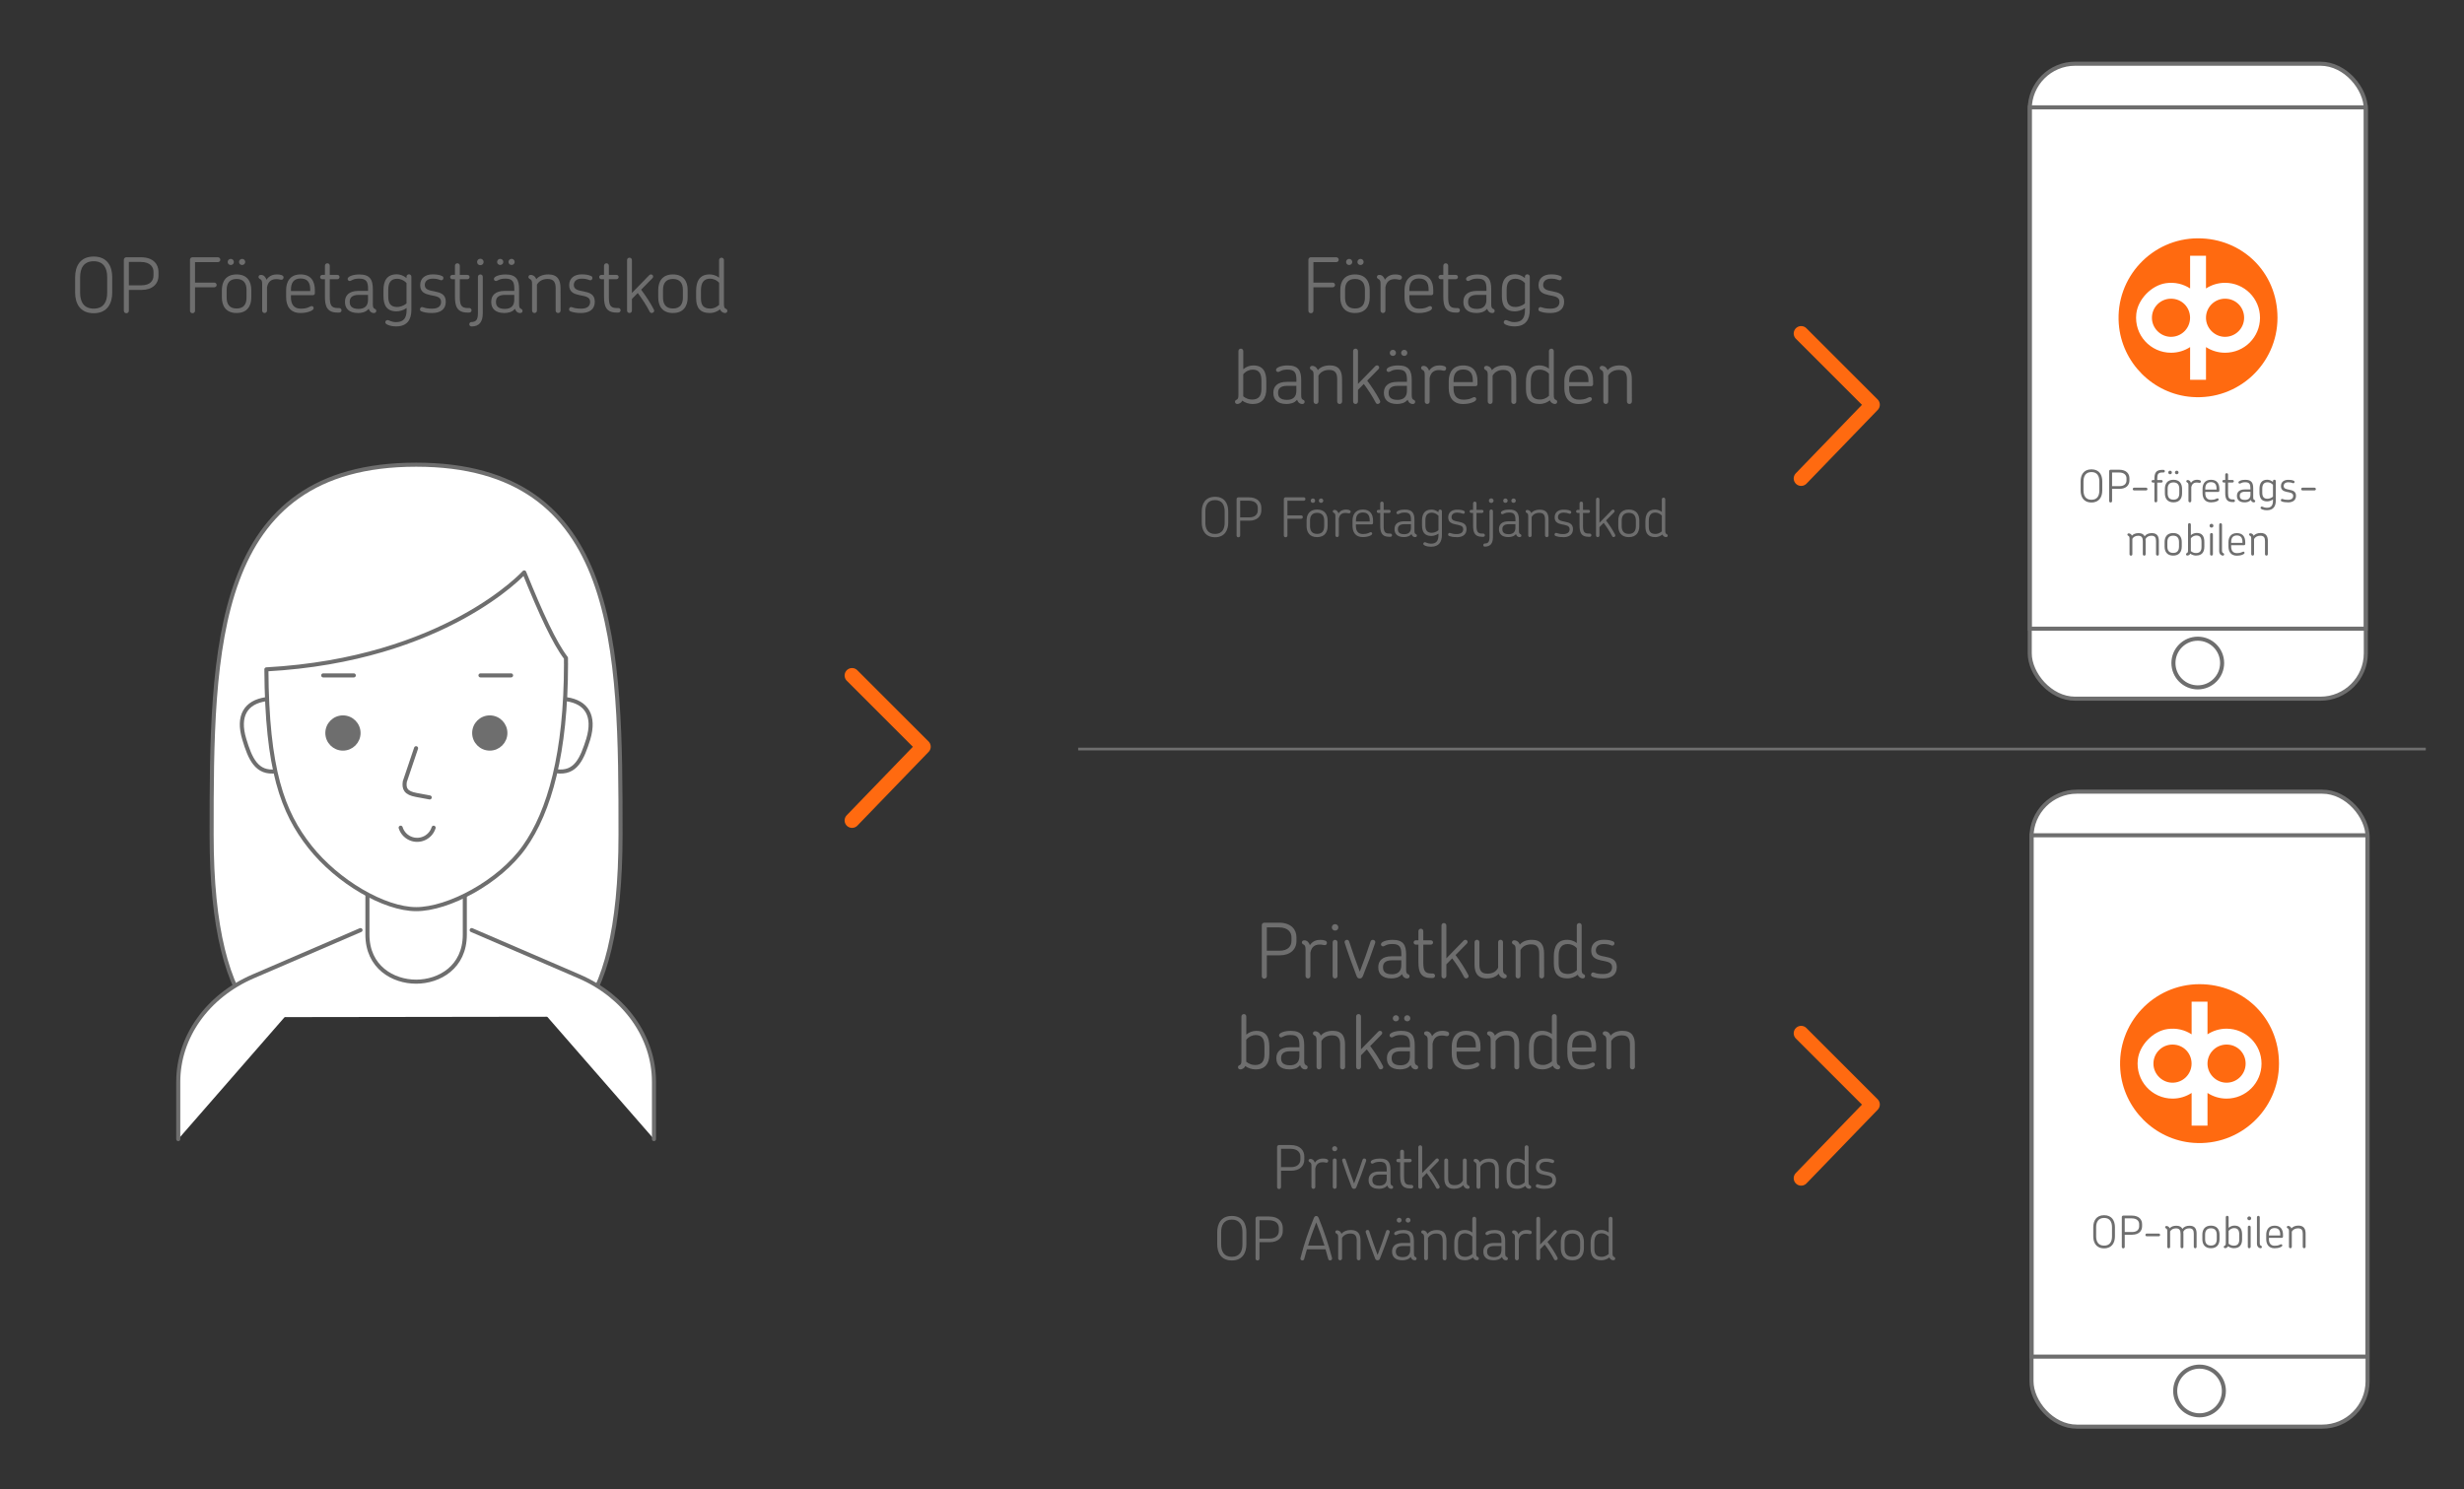 <?xml version="1.0" encoding="UTF-8"?><svg id="Layer_1" xmlns="http://www.w3.org/2000/svg" viewBox="0 0 588 355.38"><rect x="0" y="0" width="588" height="355.38" fill="#333333" stroke="none"/><defs><style>.cls-1,.cls-2,.cls-3,.cls-4{fill:#fff;}.cls-5,.cls-6,.cls-2,.cls-3{stroke-width:.97px;}.cls-5,.cls-6,.cls-2,.cls-3,.cls-4{stroke:#6e6e6e;}.cls-5,.cls-3,.cls-7{stroke-linecap:round;stroke-linejoin:round;}.cls-5,.cls-7{fill:none;}.cls-6,.cls-2,.cls-4{stroke-miterlimit:10;}.cls-6,.cls-8{fill:#6e6e6e;}.cls-9{fill:#ff6a10;}.cls-7{stroke:#ff6a10;stroke-width:3.55px;}.cls-4{stroke-width:.65px;}</style></defs><g id="Layer_1-2"><path class="cls-3" d="m60.51,242.77c-6.2-7.75-10.01-20.88-10.01-43.56,0-44.31.15-88.3,48.8-88.3s48.78,44.06,48.78,88.3c0,22.59-3.7,35.77-9.91,43.45"/><path class="cls-3" d="m86.03,221.99l-25.65,11.06c-10.93,4.72-17.84,14.48-17.84,25.15v13.68"/><path class="cls-3" d="m112.56,221.99l25.65,11.06c10.93,4.72,17.85,14.48,17.85,25.15v13.68"/><path class="cls-3" d="m87.68,210.56v12.52c0,7.75,6.1,11.22,11.62,11.22s11.62-3.45,11.62-11.22v-12.52h-23.24Z"/><path class="cls-3" d="m132.73,184.07c4.74.68,6.2-3.1,7.65-7.65,1.67-5.61-.42-8.83-5.16-9.53"/><path class="cls-3" d="m65.93,184.07c-4.74.68-6.27-3.1-7.64-7.65-1.69-5.61.4-8.83,5.14-9.53"/><path class="cls-3" d="m135.06,158.34v-1.29c-2.73-3.56-5.92-10.46-9.96-20.43,0,0-18.88,20.81-61.53,23.14.14,23.94,3.84,34.08,10.4,42.37s17.71,14.86,25.36,14.86,19.83-6.43,25.81-14.87c5.98-8.44,9.93-22.4,9.93-43.78Z"/><path class="cls-5" d="m103.48,197.55c-.68,2.17-2.98,3.39-5.16,2.71-1.29-.4-2.31-1.42-2.71-2.71"/><path class="cls-5" d="m99.29,178.58l-2.69,7.98c-.24,1.67.21,2.72,2.73,3.17l3.22.6"/><line class="cls-5" x1="114.66" y1="161.2" x2="121.96" y2="161.2"/><line class="cls-5" x1="77.13" y1="161.2" x2="84.43" y2="161.2"/><circle class="cls-6" cx="81.84" cy="174.95" r="3.72"/><circle class="cls-6" cx="116.88" cy="174.95" r="3.72"/></g><polyline class="cls-7" points="203.33 161.22 220.33 178.22 203.33 195.82"/><polyline class="cls-7" points="429.82 79.6 446.82 96.6 429.82 114.2"/><path class="cls-8" d="m22.36,74.76c-3.33,0-4.43-2.44-4.43-4.89v-3.75c0-2.44,1.1-4.89,4.43-4.89s4.42,2.44,4.42,4.89v3.75c0,2.44-1.1,4.89-4.42,4.89Zm3.22-8.63c0-2.06-.81-3.78-3.22-3.78s-3.24,1.72-3.24,3.78v3.75c0,2.06.81,3.78,3.24,3.78s3.22-1.72,3.22-3.78v-3.75Z"/><path class="cls-8" d="m33.84,69.2h-3.09v4.96c0,.34-.25.6-.6.6s-.6-.25-.6-.6v-12.16c0-.33.27-.6.6-.6h3.47c3.09,0,4.2,1.79,4.2,3.47v.92c0,1.99-1.48,3.4-3.98,3.4Zm2.79-4.31c0-1.07-.67-2.37-3.06-2.37h-2.82v5.57h3.06c1.94,0,2.82-1.05,2.82-2.32v-.89Z"/><path class="cls-8" d="m52.01,62.56h-5.47v4.89h4.6c.31,0,.56.25.56.56s-.25.56-.56.56h-4.6v5.59c0,.34-.25.6-.6.6s-.6-.25-.6-.6v-12.18c0-.31.25-.58.58-.58h6.08c.31,0,.58.27.58.58,0,.33-.25.58-.58.58Z"/><path class="cls-8" d="m56.46,74.71c-2.52,0-3.51-1.67-3.51-3.69v-1.83c0-2.04,1-3.69,3.51-3.69s3.51,1.65,3.51,3.69v1.83c0,2.03-1,3.69-3.51,3.69Zm2.37-5.52c0-1.57-.69-2.61-2.37-2.61s-2.37,1.03-2.37,2.61v1.83c0,1.57.67,2.61,2.37,2.61s2.37-1.03,2.37-2.61v-1.83Zm-3.76-7.4c.42,0,.74.33.74.74s-.33.72-.74.72-.74-.31-.74-.72.33-.74.74-.74Zm2.71,0c.42,0,.74.33.74.74s-.33.72-.74.72-.74-.31-.74-.72.33-.74.74-.74Z"/><path class="cls-8" d="m67.12,66.76c-.33,0-.49-.14-1.16-.14-.78,0-1.92.22-2.24,1.92v5.59c0,.33-.25.58-.58.58-.31,0-.58-.25-.58-.58v-6.39c0-.78-.18-1-.58-1.18-.18-.11-.29-.25-.29-.43,0-.33.22-.52.6-.52.69,0,1.16.62,1.3,1.16.76-1.14,1.83-1.27,2.52-1.27s1.56.16,1.56.69c0,.33-.2.58-.54.58Z"/><path class="cls-8" d="m75.15,69.96c0,.31-.22.49-.47.49h-5.25v.54c0,1.59.69,2.68,2.33,2.68.85,0,1.38-.13,1.74-.27.42-.16.63-.34.9-.34.25,0,.45.2.45.49s-.34.56-.87.76c-.6.25-1.43.4-2.28.4-2.5,0-3.42-1.74-3.42-3.78v-1.68c0-2.01.94-3.75,3.44-3.75s3.42,1.63,3.42,3.76v.71Zm-3.42-3.49c-1.65,0-2.3,1.07-2.3,2.66v.34h4.6v-.36c0-1.59-.58-2.64-2.3-2.64Z"/><path class="cls-8" d="m80.96,74.6h-.45c-2.46,0-2.97-1.5-2.97-3.78v-4.18h-.63c-.29,0-.52-.24-.52-.52s.24-.51.52-.51h.63v-2.19c0-.33.25-.58.58-.58s.58.25.58.58v2.19h1.81c.29,0,.52.22.52.51s-.24.52-.52.52h-1.81v4.18c0,1.95.31,2.7,1.88,2.7h.38c.31,0,.54.25.54.54,0,.31-.24.54-.54.54Z"/><path class="cls-8" d="m89.18,74.71c-.29,0-.54-.11-.76-.29-.2-.18-.34-.45-.43-.72-.65.83-1.74,1.01-2.53,1.01-2.28,0-3.13-1.19-3.13-2.59v-.14c0-1.41.91-2.55,3.22-2.55h2.28v-.51c0-1.63-.4-2.42-2.12-2.42-.65,0-1.09.09-1.45.24-.42.18-.6.33-.81.33-.27,0-.49-.22-.49-.49,0-.31.31-.54.78-.74.6-.24,1.32-.33,2.03-.33,2.55,0,3.2,1.29,3.2,3.49v3.57c0,.78.13,1.01.53,1.18.2.09.29.25.29.45,0,.34-.25.52-.6.52Zm-1.36-4.33h-2.21c-1.72,0-2.15.8-2.15,1.61v.13c0,.83.43,1.61,2.12,1.61,1.41,0,2.24-.71,2.24-2.15v-1.19Z"/><path class="cls-8" d="m97.01,73.53c-.76.56-1.74.78-2.39.78-2.33,0-3.11-1.45-3.11-3.66v-1.43c0-2.19.83-3.75,3.17-3.75.74,0,1.57.27,2.33.89v-.31c0-.33.24-.58.58-.58s.58.25.58.58v7.94c0,2.26-.98,3.91-3.62,3.91-.65,0-1.32-.09-1.86-.31-.45-.16-.74-.36-.74-.67,0-.27.22-.53.53-.53.2,0,.38.11.71.24.42.14.72.25,1.34.25,1.85,0,2.5-1.05,2.5-2.86v-.51Zm0-1.14v-4.83c-.71-.78-1.63-1.03-2.21-1.03-1.52,0-2.15.94-2.15,2.61v1.61c0,1.63.56,2.52,2.12,2.52.58,0,1.58-.24,2.24-.87Z"/><path class="cls-8" d="m103.09,74.71c-1.12,0-1.83-.13-2.53-.4-.31-.11-.4-.43-.29-.69.09-.27.38-.42.67-.29.6.22,1.16.34,2.17.34,1.52,0,2.15-.67,2.15-1.63,0-1.25-1.29-1.34-2.57-1.61-1.23-.27-2.42-.67-2.42-2.37s1.25-2.57,2.97-2.57c.94,0,1.58.09,2.24.38.31.11.4.43.29.71-.11.24-.38.4-.67.27-.6-.24-1.09-.34-1.85-.34-1.23,0-1.88.63-1.88,1.52,0,1.12,1.14,1.29,2.33,1.52,1.32.27,2.68.62,2.68,2.46s-1.3,2.7-3.29,2.7Z"/><path class="cls-8" d="m111.99,74.6h-.45c-2.46,0-2.97-1.5-2.97-3.78v-4.18h-.63c-.29,0-.52-.24-.52-.52s.24-.51.52-.51h.63v-2.19c0-.33.25-.58.58-.58s.58.25.58.58v2.19h1.81c.29,0,.52.22.52.51s-.24.52-.52.52h-1.81v4.18c0,1.95.31,2.7,1.88,2.7h.38c.31,0,.54.25.54.54,0,.31-.24.54-.54.54Z"/><path class="cls-8" d="m112.51,77.91c-.34,0-.52-.25-.52-.52s.18-.51.52-.53c1.01-.02,1.54-.45,1.54-2.08v-8.7c0-.33.27-.58.58-.58.34,0,.58.25.58.58v8.67c0,2.14-.89,3.17-2.7,3.17Zm2.12-16.16c.43,0,.78.34.78.78s-.34.76-.78.76-.78-.33-.78-.76.34-.78.78-.78Z"/><path class="cls-8" d="m124.08,74.71c-.29,0-.54-.11-.76-.29-.2-.18-.34-.45-.43-.72-.65.83-1.74,1.01-2.53,1.01-2.28,0-3.13-1.19-3.13-2.59v-.14c0-1.41.91-2.55,3.22-2.55h2.28v-.51c0-1.63-.4-2.42-2.12-2.42-.65,0-1.09.09-1.45.24-.42.18-.6.33-.81.33-.27,0-.49-.22-.49-.49,0-.31.31-.54.78-.74.6-.24,1.32-.33,2.03-.33,2.55,0,3.2,1.29,3.2,3.49v3.57c0,.78.13,1.01.53,1.18.2.09.29.25.29.45,0,.34-.25.52-.6.52Zm-1.36-4.33h-2.21c-1.72,0-2.15.8-2.15,1.61v.13c0,.83.43,1.61,2.12,1.61,1.41,0,2.24-.71,2.24-2.15v-1.19Zm-3.35-8.6c.42,0,.74.33.74.74s-.33.72-.74.72-.74-.31-.74-.72.33-.74.74-.74Zm2.71,0c.42,0,.74.33.74.74s-.33.72-.74.72-.74-.31-.74-.72.33-.74.74-.74Z"/><path class="cls-8" d="m133.18,74.71c-.33,0-.58-.25-.58-.58v-5.32c0-1.34-.38-2.23-1.92-2.23-1.23,0-2.08.54-2.55,1.36v6.19c0,.33-.25.58-.58.58-.31,0-.58-.25-.58-.58v-6.39c0-.78-.18-1-.58-1.18-.18-.11-.29-.25-.29-.43,0-.36.25-.52.58-.52.24,0,.62.13.87.36.22.2.34.43.42.67.62-.72,1.56-1.14,2.88-1.14,2.28,0,2.91,1.43,2.91,3.24l.02,5.39c0,.33-.27.58-.6.58Z"/><path class="cls-8" d="m138.66,74.71c-1.12,0-1.83-.13-2.53-.4-.31-.11-.4-.43-.29-.69.09-.27.38-.42.67-.29.6.22,1.16.34,2.17.34,1.52,0,2.15-.67,2.15-1.63,0-1.25-1.29-1.34-2.57-1.61-1.23-.27-2.43-.67-2.43-2.37s1.25-2.57,2.97-2.57c.94,0,1.58.09,2.24.38.31.11.4.43.29.71-.11.24-.38.4-.67.27-.6-.24-1.09-.34-1.85-.34-1.23,0-1.88.63-1.88,1.52,0,1.12,1.14,1.29,2.33,1.52,1.32.27,2.68.62,2.68,2.46s-1.3,2.7-3.29,2.7Z"/><path class="cls-8" d="m147.56,74.6h-.45c-2.46,0-2.97-1.5-2.97-3.78v-4.18h-.63c-.29,0-.52-.24-.52-.52s.24-.51.52-.51h.63v-2.19c0-.33.25-.58.58-.58s.58.25.58.58v2.19h1.81c.29,0,.52.22.52.51s-.24.52-.52.52h-1.81v4.18c0,1.95.31,2.7,1.88,2.7h.38c.31,0,.54.25.54.54,0,.31-.24.54-.54.54Z"/><path class="cls-8" d="m155.52,74.71c-.18,0-.38-.09-.49-.33-.8-1.54-1.81-3.08-2.84-4.45l-1.39,1.43v2.77c0,.33-.27.58-.58.58-.33,0-.58-.25-.58-.58v-12.05c0-.33.25-.58.58-.58.31,0,.58.25.58.58v7.84l4.16-4.27c.22-.2.54-.2.76,0,.2.2.2.54-.02.74l-2.7,2.75c1.1,1.47,2.19,3.11,3.04,4.76.22.45-.14.81-.53.81Z"/><path class="cls-8" d="m160.59,74.71c-2.52,0-3.51-1.67-3.51-3.69v-1.83c0-2.04,1-3.69,3.51-3.69s3.51,1.65,3.51,3.69v1.83c0,2.03-1,3.69-3.51,3.69Zm2.37-5.52c0-1.57-.69-2.61-2.37-2.61s-2.37,1.03-2.37,2.61v1.83c0,1.57.67,2.61,2.37,2.61s2.37-1.03,2.37-2.61v-1.83Z"/><path class="cls-8" d="m173.02,74.71c-.25,0-.6-.13-.87-.38-.15-.13-.25-.31-.31-.49-.78.6-1.65.87-2.44.87-2.37,0-3.28-1.3-3.28-3.56v-1.72c0-2.3.85-3.93,3.2-3.93.67,0,1.54.18,2.28.78v-4.2c0-.33.27-.58.58-.58.33,0,.58.25.58.58v10.48c0,.8.13,1.01.52,1.18.2.09.29.25.29.45,0,.34-.25.52-.56.52Zm-1.41-7.22c-.67-.74-1.56-.98-2.15-.98-1.54,0-2.19,1.03-2.19,2.8v1.88c0,1.65.6,2.46,2.26,2.46.62,0,1.38-.24,2.08-.87v-5.3Z"/><path class="cls-8" d="m305.4,228.02h-3.09v4.96c0,.34-.25.6-.6.6s-.6-.25-.6-.6v-12.16c0-.33.27-.6.6-.6h3.47c3.09,0,4.2,1.79,4.2,3.47v.92c0,1.99-1.48,3.4-3.98,3.4Zm2.79-4.31c0-1.07-.67-2.37-3.06-2.37h-2.82v5.57h3.06c1.94,0,2.82-1.05,2.82-2.32v-.89Z"/><path class="cls-8" d="m316.11,225.58c-.33,0-.49-.14-1.16-.14-.78,0-1.92.22-2.24,1.92v5.59c0,.33-.25.58-.58.58-.31,0-.58-.25-.58-.58v-6.39c0-.78-.18-1-.58-1.18-.18-.11-.29-.25-.29-.43,0-.33.22-.52.6-.52.69,0,1.16.62,1.3,1.16.76-1.14,1.83-1.27,2.52-1.27s1.56.16,1.56.69c0,.33-.2.58-.54.58Z"/><path class="cls-8" d="m318.6,222.11c-.43,0-.78-.33-.78-.76s.34-.78.78-.78.78.34.78.78-.34.76-.78.76Zm0,11.42c-.33,0-.58-.25-.58-.58v-8.05c0-.34.25-.58.58-.58.31,0,.58.24.58.58v8.05c0,.33-.27.58-.58.58Z"/><path class="cls-8" d="m325.23,232.95c-.18.47-.43.58-.74.58-.33,0-.58-.11-.76-.58-1.03-2.66-2.01-5.36-2.84-7.93-.13-.43.22-.71.54-.71.22,0,.43.11.51.36.76,2.32,1.63,4.81,2.55,7.24.94-2.42,1.83-4.9,2.59-7.24.11-.25.33-.36.53-.36.34,0,.69.29.56.72-.87,2.57-1.86,5.27-2.93,7.91Z"/><path class="cls-8" d="m335.76,233.52c-.29,0-.54-.11-.76-.29-.2-.18-.34-.45-.43-.72-.65.83-1.74,1.01-2.53,1.01-2.28,0-3.13-1.19-3.13-2.59v-.14c0-1.41.91-2.55,3.22-2.55h2.28v-.51c0-1.63-.4-2.42-2.12-2.42-.65,0-1.09.09-1.45.24-.42.18-.6.33-.81.33-.27,0-.49-.22-.49-.49,0-.31.31-.54.78-.74.6-.24,1.32-.33,2.03-.33,2.55,0,3.2,1.28,3.2,3.49v3.57c0,.78.13,1.01.53,1.18.2.09.29.25.29.45,0,.34-.25.52-.6.52Zm-1.36-4.33h-2.21c-1.72,0-2.15.8-2.15,1.61v.13c0,.83.43,1.61,2.12,1.61,1.41,0,2.24-.71,2.24-2.15v-1.19Z"/><path class="cls-8" d="m341.91,233.42h-.45c-2.46,0-2.97-1.5-2.97-3.78v-4.18h-.63c-.29,0-.52-.24-.52-.52s.24-.51.52-.51h.63v-2.19c0-.33.25-.58.58-.58s.58.25.58.58v2.19h1.81c.29,0,.52.22.52.51s-.24.52-.52.52h-1.81v4.18c0,1.95.31,2.7,1.88,2.7h.38c.31,0,.54.25.54.54,0,.31-.24.54-.54.54Z"/><path class="cls-8" d="m349.87,233.52c-.18,0-.38-.09-.49-.33-.8-1.54-1.81-3.08-2.84-4.45l-1.39,1.43v2.77c0,.33-.27.58-.58.58-.33,0-.58-.25-.58-.58v-12.05c0-.33.25-.58.58-.58.31,0,.58.25.58.58v7.84l4.16-4.27c.22-.2.54-.2.76,0,.2.2.2.54-.02.74l-2.7,2.75c1.1,1.47,2.19,3.11,3.04,4.76.22.45-.14.81-.53.81Z"/><path class="cls-8" d="m358.97,233.52c-.23,0-.63-.14-.87-.38-.24-.22-.38-.47-.45-.74-.62.71-1.54,1.12-2.84,1.12-2.28,0-2.93-1.45-2.93-3.26v-5.38c0-.34.27-.58.58-.58.33,0,.58.24.58.58v5.3c0,1.38.38,2.21,1.94,2.21,1.3,0,2.12-.56,2.53-1.43v-6.08c0-.34.25-.58.58-.58s.58.25.58.58v6.48c0,.8.18,1.01.58,1.18.2.09.31.25.31.45,0,.34-.27.52-.58.52Z"/><path class="cls-8" d="m367.89,233.52c-.33,0-.58-.25-.58-.58v-5.32c0-1.34-.38-2.23-1.92-2.23-1.23,0-2.08.54-2.55,1.36v6.19c0,.33-.25.58-.58.58-.31,0-.58-.25-.58-.58v-6.39c0-.78-.18-1-.58-1.18-.18-.11-.29-.25-.29-.43,0-.36.25-.52.58-.52.24,0,.62.13.87.36.22.2.34.43.42.67.62-.72,1.56-1.14,2.88-1.14,2.28,0,2.91,1.43,2.91,3.24l.02,5.39c0,.33-.27.58-.6.58Z"/><path class="cls-8" d="m377.7,233.52c-.25,0-.6-.13-.87-.38-.15-.13-.25-.31-.31-.49-.78.6-1.65.87-2.44.87-2.37,0-3.28-1.3-3.28-3.56v-1.72c0-2.3.85-3.93,3.2-3.93.67,0,1.54.18,2.28.78v-4.2c0-.33.27-.58.58-.58.33,0,.58.25.58.58v10.48c0,.8.13,1.01.52,1.18.2.09.29.25.29.45,0,.34-.25.52-.56.52Zm-1.41-7.22c-.67-.74-1.56-.98-2.15-.98-1.54,0-2.19,1.03-2.19,2.8v1.88c0,1.65.6,2.46,2.26,2.46.62,0,1.38-.24,2.08-.87v-5.3Z"/><path class="cls-8" d="m382.54,233.52c-1.12,0-1.83-.13-2.53-.4-.31-.11-.4-.43-.29-.69.09-.27.38-.42.67-.29.6.22,1.16.34,2.17.34,1.52,0,2.15-.67,2.15-1.63,0-1.25-1.29-1.34-2.57-1.61-1.23-.27-2.42-.67-2.42-2.37s1.25-2.57,2.97-2.57c.94,0,1.58.09,2.24.38.31.11.4.43.29.71-.11.24-.38.4-.67.27-.6-.24-1.09-.34-1.85-.34-1.23,0-1.88.63-1.88,1.52,0,1.12,1.14,1.29,2.33,1.52,1.32.27,2.68.62,2.68,2.46s-1.3,2.7-3.29,2.7Z"/><path class="cls-8" d="m299.59,255.24c-.89,0-1.74-.31-2.44-.8-.05.16-.16.29-.27.42-.29.25-.63.38-.87.38-.33,0-.58-.18-.58-.52,0-.2.11-.36.29-.45.4-.16.53-.38.53-1.18v-10.48c0-.33.27-.58.58-.58.33,0,.58.25.58.58v4.33c.71-.62,1.59-.9,2.39-.9,2.35,0,3.11,1.54,3.11,3.76v1.83c0,2.23-1,3.62-3.31,3.62Zm2.15-5.56c0-1.7-.56-2.64-2.1-2.64-.72,0-1.61.34-2.24,1.12v5.25c.6.49,1.32.78,2.1.78,1.59,0,2.24-.89,2.24-2.51v-1.99Z"/><path class="cls-8" d="m311.44,255.24c-.29,0-.54-.11-.76-.29-.2-.18-.34-.45-.43-.72-.65.83-1.74,1.01-2.53,1.01-2.28,0-3.13-1.19-3.13-2.59v-.14c0-1.41.91-2.55,3.22-2.55h2.28v-.51c0-1.63-.4-2.42-2.12-2.42-.65,0-1.09.09-1.45.24-.42.18-.6.33-.81.33-.27,0-.49-.22-.49-.49,0-.31.31-.54.78-.74.6-.24,1.32-.33,2.03-.33,2.55,0,3.2,1.28,3.2,3.49v3.57c0,.78.13,1.01.53,1.18.2.09.29.25.29.45,0,.34-.25.52-.6.52Zm-1.36-4.33h-2.21c-1.72,0-2.15.8-2.15,1.61v.13c0,.83.43,1.61,2.12,1.61,1.41,0,2.24-.71,2.24-2.15v-1.19Z"/><path class="cls-8" d="m320.39,255.24c-.33,0-.58-.25-.58-.58v-5.32c0-1.34-.38-2.23-1.92-2.23-1.23,0-2.08.54-2.55,1.36v6.19c0,.33-.25.58-.58.58-.31,0-.58-.25-.58-.58v-6.39c0-.78-.18-1-.58-1.18-.18-.11-.29-.25-.29-.43,0-.36.25-.52.58-.52.24,0,.62.13.87.36.22.2.34.43.42.67.62-.72,1.56-1.14,2.88-1.14,2.28,0,2.91,1.43,2.91,3.24l.02,5.39c0,.33-.27.58-.6.58Z"/><path class="cls-8" d="m329.5,255.24c-.18,0-.38-.09-.49-.33-.8-1.54-1.81-3.08-2.84-4.45l-1.39,1.43v2.77c0,.33-.27.58-.58.58-.33,0-.58-.25-.58-.58v-12.05c0-.33.25-.58.58-.58.31,0,.58.25.58.58v7.84l4.16-4.27c.22-.2.54-.2.76,0,.2.2.2.54-.02.74l-2.7,2.75c1.1,1.47,2.19,3.11,3.04,4.76.22.45-.14.81-.53.81Z"/><path class="cls-8" d="m337.82,255.24c-.29,0-.54-.11-.76-.29-.2-.18-.34-.45-.43-.72-.65.83-1.74,1.01-2.53,1.01-2.28,0-3.13-1.19-3.13-2.59v-.14c0-1.41.91-2.55,3.22-2.55h2.28v-.51c0-1.63-.4-2.42-2.12-2.42-.65,0-1.09.09-1.45.24-.42.18-.6.33-.81.33-.27,0-.49-.22-.49-.49,0-.31.31-.54.78-.74.6-.24,1.32-.33,2.03-.33,2.55,0,3.2,1.28,3.2,3.49v3.57c0,.78.13,1.01.53,1.18.2.09.29.25.29.45,0,.34-.25.52-.6.52Zm-1.36-4.33h-2.21c-1.72,0-2.15.8-2.15,1.61v.13c0,.83.43,1.61,2.12,1.61,1.41,0,2.24-.71,2.24-2.15v-1.19Zm-3.35-8.6c.42,0,.74.33.74.74s-.33.72-.74.72-.74-.31-.74-.72.33-.74.74-.74Zm2.71,0c.42,0,.74.33.74.74s-.33.72-.74.72-.74-.31-.74-.72.33-.74.74-.74Z"/><path class="cls-8" d="m345.27,247.29c-.33,0-.49-.14-1.16-.14-.78,0-1.92.22-2.24,1.92v5.59c0,.33-.25.58-.58.58-.31,0-.58-.25-.58-.58v-6.39c0-.78-.18-1-.58-1.18-.18-.11-.29-.25-.29-.43,0-.33.22-.52.6-.52.69,0,1.16.62,1.3,1.16.76-1.14,1.83-1.27,2.52-1.27s1.56.16,1.56.69c0,.33-.2.58-.54.58Z"/><path class="cls-8" d="m353.31,250.5c0,.31-.22.49-.47.49h-5.25v.54c0,1.59.69,2.68,2.33,2.68.85,0,1.38-.13,1.74-.27.42-.16.63-.34.9-.34.25,0,.45.2.45.49s-.34.56-.87.76c-.6.25-1.43.4-2.28.4-2.5,0-3.42-1.74-3.42-3.78v-1.68c0-2.01.94-3.75,3.44-3.75s3.42,1.63,3.42,3.76v.71Zm-3.42-3.49c-1.65,0-2.3,1.07-2.3,2.66v.34h4.6v-.36c0-1.59-.58-2.64-2.3-2.64Z"/><path class="cls-8" d="m361.95,255.24c-.33,0-.58-.25-.58-.58v-5.32c0-1.34-.38-2.23-1.92-2.23-1.23,0-2.08.54-2.55,1.36v6.19c0,.33-.25.58-.58.58-.31,0-.58-.25-.58-.58v-6.39c0-.78-.18-1-.58-1.18-.18-.11-.29-.25-.29-.43,0-.36.25-.52.58-.52.24,0,.62.13.87.36.22.2.34.43.42.67.62-.72,1.56-1.14,2.88-1.14,2.28,0,2.91,1.43,2.91,3.24l.02,5.39c0,.33-.27.58-.6.58Z"/><path class="cls-8" d="m371.76,255.24c-.25,0-.6-.13-.87-.38-.15-.13-.25-.31-.31-.49-.78.6-1.65.87-2.44.87-2.37,0-3.28-1.3-3.28-3.56v-1.72c0-2.3.85-3.93,3.2-3.93.67,0,1.54.18,2.28.78v-4.2c0-.33.27-.58.58-.58.33,0,.58.25.58.58v10.48c0,.8.13,1.01.52,1.18.2.09.29.25.29.45,0,.34-.25.52-.56.52Zm-1.41-7.22c-.67-.74-1.56-.98-2.15-.98-1.54,0-2.19,1.03-2.19,2.8v1.88c0,1.65.6,2.46,2.26,2.46.62,0,1.38-.24,2.08-.87v-5.3Z"/><path class="cls-8" d="m380.9,250.5c0,.31-.22.49-.47.49h-5.25v.54c0,1.59.69,2.68,2.33,2.68.85,0,1.38-.13,1.74-.27.42-.16.63-.34.9-.34.25,0,.45.2.45.49s-.34.56-.87.76c-.6.25-1.43.4-2.28.4-2.5,0-3.42-1.74-3.42-3.78v-1.68c0-2.01.94-3.75,3.44-3.75s3.42,1.63,3.42,3.76v.71Zm-3.42-3.49c-1.65,0-2.3,1.07-2.3,2.66v.34h4.6v-.36c0-1.59-.58-2.64-2.3-2.64Z"/><path class="cls-8" d="m389.55,255.24c-.33,0-.58-.25-.58-.58v-5.32c0-1.34-.38-2.23-1.92-2.23-1.23,0-2.08.54-2.55,1.36v6.19c0,.33-.25.58-.58.58-.31,0-.58-.25-.58-.58v-6.39c0-.78-.18-1-.58-1.18-.18-.11-.29-.25-.29-.43,0-.36.25-.52.58-.52.24,0,.62.13.87.36.22.2.34.43.42.67.62-.72,1.56-1.14,2.88-1.14,2.28,0,2.91,1.43,2.91,3.24l.02,5.39c0,.33-.27.58-.6.58Z"/><polyline class="cls-7" points="429.82 246.62 446.82 263.62 429.82 281.21"/><path class="cls-8" d="m318.9,62.56h-5.47v4.89h4.6c.31,0,.56.25.56.56s-.25.56-.56.56h-4.6v5.59c0,.34-.25.6-.6.6s-.6-.25-.6-.6v-12.18c0-.31.25-.58.58-.58h6.08c.31,0,.58.27.58.58,0,.33-.25.58-.58.58Z"/><path class="cls-8" d="m323.35,74.71c-2.52,0-3.51-1.67-3.51-3.69v-1.83c0-2.04,1-3.69,3.51-3.69s3.51,1.65,3.51,3.69v1.83c0,2.03-1,3.69-3.51,3.69Zm2.37-5.52c0-1.57-.69-2.61-2.37-2.61s-2.37,1.03-2.37,2.61v1.83c0,1.57.67,2.61,2.37,2.61s2.37-1.03,2.37-2.61v-1.83Zm-3.76-7.4c.42,0,.74.33.74.74s-.33.72-.74.72-.74-.31-.74-.72.33-.74.74-.74Zm2.71,0c.42,0,.74.33.74.74s-.33.72-.74.72-.74-.31-.74-.72.33-.74.74-.74Z"/><path class="cls-8" d="m334.01,66.76c-.33,0-.49-.14-1.16-.14-.78,0-1.92.22-2.24,1.92v5.59c0,.33-.25.58-.58.58-.31,0-.58-.25-.58-.58v-6.39c0-.78-.18-1-.58-1.18-.18-.11-.29-.25-.29-.43,0-.33.22-.52.6-.52.69,0,1.16.62,1.3,1.16.76-1.14,1.83-1.27,2.51-1.27s1.56.16,1.56.69c0,.33-.2.58-.54.58Z"/><path class="cls-8" d="m342.04,69.96c0,.31-.22.49-.47.49h-5.25v.54c0,1.59.69,2.68,2.33,2.68.85,0,1.38-.13,1.74-.27.42-.16.63-.34.9-.34.25,0,.45.2.45.49s-.34.56-.87.76c-.6.25-1.43.4-2.28.4-2.5,0-3.42-1.74-3.42-3.78v-1.68c0-2.01.94-3.75,3.44-3.75s3.42,1.63,3.42,3.76v.71Zm-3.42-3.49c-1.65,0-2.3,1.07-2.3,2.66v.34h4.6v-.36c0-1.59-.58-2.64-2.3-2.64Z"/><path class="cls-8" d="m347.85,74.6h-.45c-2.46,0-2.97-1.5-2.97-3.78v-4.18h-.63c-.29,0-.52-.24-.52-.52s.24-.51.52-.51h.63v-2.19c0-.33.25-.58.58-.58s.58.25.58.58v2.19h1.81c.29,0,.52.22.52.51s-.24.52-.52.52h-1.81v4.18c0,1.95.31,2.7,1.88,2.7h.38c.31,0,.54.25.54.54,0,.31-.24.54-.54.54Z"/><path class="cls-8" d="m356.07,74.71c-.29,0-.54-.11-.76-.29-.2-.18-.34-.45-.43-.72-.65.83-1.74,1.01-2.53,1.01-2.28,0-3.13-1.19-3.13-2.59v-.14c0-1.41.91-2.55,3.22-2.55h2.28v-.51c0-1.63-.4-2.42-2.12-2.42-.65,0-1.09.09-1.45.24-.42.18-.6.33-.81.33-.27,0-.49-.22-.49-.49,0-.31.31-.54.78-.74.6-.24,1.32-.33,2.03-.33,2.55,0,3.2,1.29,3.2,3.49v3.57c0,.78.13,1.01.53,1.18.2.09.29.25.29.45,0,.34-.25.52-.6.52Zm-1.36-4.33h-2.21c-1.72,0-2.15.8-2.15,1.61v.13c0,.83.43,1.61,2.12,1.61,1.41,0,2.24-.71,2.24-2.15v-1.19Z"/><path class="cls-8" d="m363.9,73.53c-.76.56-1.74.78-2.39.78-2.33,0-3.11-1.45-3.11-3.66v-1.43c0-2.19.83-3.75,3.17-3.75.74,0,1.57.27,2.33.89v-.31c0-.33.24-.58.58-.58s.58.25.58.58v7.94c0,2.26-.98,3.91-3.62,3.91-.65,0-1.32-.09-1.86-.31-.45-.16-.74-.36-.74-.67,0-.27.22-.53.52-.53.2,0,.38.11.71.24.42.14.72.25,1.34.25,1.85,0,2.5-1.05,2.5-2.86v-.51Zm0-1.14v-4.83c-.71-.78-1.63-1.03-2.21-1.03-1.52,0-2.15.94-2.15,2.61v1.61c0,1.63.56,2.52,2.12,2.52.58,0,1.58-.24,2.24-.87Z"/><path class="cls-8" d="m369.98,74.71c-1.12,0-1.83-.13-2.53-.4-.31-.11-.4-.43-.29-.69.09-.27.38-.42.67-.29.6.22,1.16.34,2.17.34,1.52,0,2.15-.67,2.15-1.63,0-1.25-1.29-1.34-2.57-1.61-1.23-.27-2.43-.67-2.43-2.37s1.25-2.57,2.97-2.57c.94,0,1.58.09,2.24.38.31.11.4.43.29.71-.11.24-.38.4-.67.27-.6-.24-1.09-.34-1.85-.34-1.23,0-1.88.63-1.88,1.52,0,1.12,1.14,1.29,2.33,1.52,1.32.27,2.68.62,2.68,2.46s-1.3,2.7-3.29,2.7Z"/><path class="cls-8" d="m298.87,96.42c-.89,0-1.74-.31-2.44-.8-.05.16-.16.29-.27.42-.29.25-.63.38-.87.38-.33,0-.58-.18-.58-.52,0-.2.11-.36.29-.45.4-.16.53-.38.53-1.18v-10.48c0-.33.27-.58.58-.58.33,0,.58.25.58.58v4.33c.71-.62,1.59-.9,2.39-.9,2.35,0,3.11,1.54,3.11,3.76v1.83c0,2.23-1,3.62-3.31,3.62Zm2.15-5.56c0-1.7-.56-2.64-2.1-2.64-.72,0-1.61.34-2.24,1.12v5.25c.6.49,1.32.78,2.1.78,1.59,0,2.24-.89,2.24-2.51v-1.99Z"/><path class="cls-8" d="m310.72,96.42c-.29,0-.54-.11-.76-.29-.2-.18-.34-.45-.43-.72-.65.83-1.74,1.01-2.53,1.01-2.28,0-3.13-1.19-3.13-2.59v-.14c0-1.41.91-2.55,3.22-2.55h2.28v-.51c0-1.63-.4-2.42-2.12-2.42-.65,0-1.09.09-1.45.24-.42.18-.6.33-.81.33-.27,0-.49-.22-.49-.49,0-.31.31-.54.78-.74.6-.24,1.32-.33,2.03-.33,2.55,0,3.2,1.29,3.2,3.49v3.57c0,.78.13,1.01.53,1.18.2.09.29.25.29.45,0,.34-.25.52-.6.52Zm-1.36-4.33h-2.21c-1.72,0-2.15.8-2.15,1.61v.13c0,.83.43,1.61,2.12,1.61,1.41,0,2.24-.71,2.24-2.15v-1.19Z"/><path class="cls-8" d="m319.68,96.42c-.33,0-.58-.25-.58-.58v-5.32c0-1.34-.38-2.23-1.92-2.23-1.23,0-2.08.54-2.55,1.36v6.19c0,.33-.25.58-.58.58-.31,0-.58-.25-.58-.58v-6.39c0-.78-.18-1-.58-1.18-.18-.11-.29-.25-.29-.43,0-.36.25-.52.58-.52.24,0,.62.13.87.36.22.2.34.43.42.67.62-.72,1.56-1.14,2.88-1.14,2.28,0,2.91,1.43,2.91,3.24l.02,5.39c0,.33-.27.58-.6.58Z"/><path class="cls-8" d="m328.78,96.42c-.18,0-.38-.09-.49-.33-.8-1.54-1.81-3.08-2.84-4.45l-1.39,1.43v2.77c0,.33-.27.58-.58.58-.33,0-.58-.25-.58-.58v-12.05c0-.33.25-.58.58-.58.31,0,.58.25.58.58v7.84l4.16-4.27c.22-.2.54-.2.76,0,.2.2.2.54-.02.74l-2.7,2.75c1.1,1.47,2.19,3.11,3.04,4.76.22.45-.14.81-.53.81Z"/><path class="cls-8" d="m337.1,96.42c-.29,0-.54-.11-.76-.29-.2-.18-.34-.45-.43-.72-.65.83-1.74,1.01-2.53,1.01-2.28,0-3.13-1.19-3.13-2.59v-.14c0-1.41.91-2.55,3.22-2.55h2.28v-.51c0-1.63-.4-2.42-2.12-2.42-.65,0-1.09.09-1.45.24-.42.18-.6.33-.81.33-.27,0-.49-.22-.49-.49,0-.31.31-.54.78-.74.6-.24,1.32-.33,2.03-.33,2.55,0,3.2,1.29,3.2,3.49v3.57c0,.78.13,1.01.53,1.18.2.09.29.25.29.45,0,.34-.25.52-.6.52Zm-1.36-4.33h-2.21c-1.72,0-2.15.8-2.15,1.61v.13c0,.83.43,1.61,2.12,1.61,1.41,0,2.24-.71,2.24-2.15v-1.19Zm-3.35-8.6c.42,0,.74.33.74.74s-.33.72-.74.72-.74-.31-.74-.72.33-.74.74-.74Zm2.71,0c.42,0,.74.33.74.74s-.33.72-.74.72-.74-.31-.74-.72.33-.74.74-.74Z"/><path class="cls-8" d="m344.56,88.47c-.33,0-.49-.14-1.16-.14-.78,0-1.92.22-2.24,1.92v5.59c0,.33-.25.58-.58.58-.31,0-.58-.25-.58-.58v-6.39c0-.78-.18-1-.58-1.18-.18-.11-.29-.25-.29-.43,0-.33.22-.52.6-.52.69,0,1.16.62,1.3,1.16.76-1.14,1.83-1.27,2.52-1.27s1.56.16,1.56.69c0,.33-.2.58-.54.58Z"/><path class="cls-8" d="m352.59,91.68c0,.31-.22.49-.47.49h-5.25v.54c0,1.59.69,2.68,2.33,2.68.85,0,1.38-.13,1.74-.27.42-.16.63-.34.9-.34.25,0,.45.2.45.49s-.34.56-.87.76c-.6.25-1.43.4-2.28.4-2.5,0-3.42-1.74-3.42-3.78v-1.68c0-2.01.94-3.75,3.44-3.75s3.42,1.63,3.42,3.76v.71Zm-3.42-3.49c-1.65,0-2.3,1.07-2.3,2.66v.34h4.6v-.36c0-1.59-.58-2.64-2.3-2.64Z"/><path class="cls-8" d="m361.24,96.42c-.33,0-.58-.25-.58-.58v-5.32c0-1.34-.38-2.23-1.92-2.23-1.23,0-2.08.54-2.55,1.36v6.19c0,.33-.25.58-.58.58-.31,0-.58-.25-.58-.58v-6.39c0-.78-.18-1-.58-1.18-.18-.11-.29-.25-.29-.43,0-.36.25-.52.58-.52.24,0,.62.13.87.36.22.2.34.43.42.67.62-.72,1.56-1.14,2.88-1.14,2.28,0,2.91,1.43,2.91,3.24l.02,5.39c0,.33-.27.58-.6.58Z"/><path class="cls-8" d="m371.05,96.42c-.25,0-.6-.13-.87-.38-.15-.13-.25-.31-.31-.49-.78.6-1.65.87-2.44.87-2.37,0-3.28-1.3-3.28-3.56v-1.72c0-2.3.85-3.93,3.2-3.93.67,0,1.54.18,2.28.78v-4.2c0-.33.27-.58.58-.58.33,0,.58.25.58.58v10.48c0,.8.13,1.01.52,1.18.2.09.29.25.29.45,0,.34-.25.52-.56.52Zm-1.41-7.22c-.67-.74-1.56-.98-2.15-.98-1.54,0-2.19,1.03-2.19,2.8v1.88c0,1.65.6,2.46,2.26,2.46.62,0,1.38-.24,2.08-.87v-5.3Z"/><path class="cls-8" d="m380.18,91.68c0,.31-.22.49-.47.49h-5.25v.54c0,1.59.69,2.68,2.33,2.68.85,0,1.38-.13,1.74-.27.42-.16.63-.34.9-.34.25,0,.45.2.45.49s-.34.56-.87.76c-.6.25-1.43.4-2.28.4-2.5,0-3.42-1.74-3.42-3.78v-1.68c0-2.01.94-3.75,3.44-3.75s3.42,1.63,3.42,3.76v.71Zm-3.42-3.49c-1.65,0-2.3,1.07-2.3,2.66v.34h4.6v-.36c0-1.59-.58-2.64-2.3-2.64Z"/><path class="cls-8" d="m388.83,96.42c-.33,0-.58-.25-.58-.58v-5.32c0-1.34-.38-2.23-1.92-2.23-1.23,0-2.08.54-2.55,1.36v6.19c0,.33-.25.58-.58.58-.31,0-.58-.25-.58-.58v-6.39c0-.78-.18-1-.58-1.18-.18-.11-.29-.25-.29-.43,0-.36.25-.52.58-.52.24,0,.62.13.87.36.22.2.34.43.42.67.62-.72,1.56-1.14,2.88-1.14,2.28,0,2.91,1.43,2.91,3.24l.02,5.39c0,.33-.27.58-.6.58Z"/><path class="cls-8" d="m289.95,128.23c-2.38,0-3.17-1.75-3.17-3.49v-2.68c0-1.74.79-3.49,3.17-3.49s3.15,1.75,3.15,3.49v2.68c0,1.74-.79,3.49-3.15,3.49Zm2.3-6.17c0-1.47-.58-2.7-2.3-2.7s-2.31,1.23-2.31,2.7v2.68c0,1.47.58,2.7,2.31,2.7s2.3-1.23,2.3-2.7v-2.68Z"/><path class="cls-8" d="m298.16,124.27h-2.21v3.54c0,.25-.18.43-.43.43s-.43-.18-.43-.43v-8.68c0-.23.19-.43.43-.43h2.48c2.21,0,3,1.28,3,2.48v.66c0,1.42-1.06,2.43-2.84,2.43Zm1.99-3.08c0-.76-.48-1.69-2.18-1.69h-2.02v3.98h2.18c1.38,0,2.02-.75,2.02-1.65v-.63Z"/><path class="cls-8" d="m311.13,119.52h-3.9v3.49h3.28c.22,0,.4.18.4.4s-.18.4-.4.4h-3.28v3.99c0,.25-.18.43-.43.43s-.43-.18-.43-.43v-8.7c0-.22.18-.41.41-.41h4.34c.22,0,.41.19.41.41,0,.23-.18.41-.41.41Z"/><path class="cls-8" d="m314.31,128.2c-1.8,0-2.51-1.19-2.51-2.64v-1.31c0-1.46.71-2.64,2.51-2.64s2.51,1.18,2.51,2.64v1.31c0,1.45-.71,2.64-2.51,2.64Zm1.69-3.94c0-1.12-.49-1.86-1.69-1.86s-1.69.74-1.69,1.86v1.31c0,1.12.48,1.86,1.69,1.86s1.69-.74,1.69-1.86v-1.31Zm-2.69-5.29c.3,0,.53.23.53.53s-.23.52-.53.52-.53-.22-.53-.52.23-.53.53-.53Zm1.94,0c.3,0,.53.23.53.53s-.23.52-.53.52-.53-.22-.53-.52.23-.53.53-.53Z"/><path class="cls-8" d="m321.92,122.52c-.23,0-.35-.1-.83-.1-.56,0-1.37.15-1.6,1.37v3.99c0,.23-.18.41-.41.41-.22,0-.41-.18-.41-.41v-4.56c0-.56-.13-.71-.41-.84-.13-.08-.21-.18-.21-.31,0-.23.16-.37.43-.37.49,0,.83.44.93.83.54-.81,1.3-.91,1.8-.91s1.11.12,1.11.49c0,.23-.14.41-.39.41Z"/><path class="cls-8" d="m327.66,124.81c0,.22-.16.35-.34.35h-3.75v.39c0,1.14.49,1.91,1.67,1.91.61,0,.98-.09,1.24-.19.3-.12.45-.25.65-.25.18,0,.32.14.32.35s-.25.4-.62.54c-.43.18-1.02.28-1.63.28-1.78,0-2.44-1.24-2.44-2.7v-1.2c0-1.43.67-2.68,2.46-2.68s2.44,1.16,2.44,2.69v.5Zm-2.44-2.49c-1.18,0-1.64.76-1.64,1.9v.25h3.28v-.26c0-1.14-.41-1.89-1.64-1.89Z"/><path class="cls-8" d="m331.81,128.12h-.32c-1.76,0-2.12-1.07-2.12-2.7v-2.99h-.45c-.21,0-.37-.17-.37-.38s.17-.36.37-.36h.45v-1.56c0-.23.18-.41.41-.41s.41.18.41.41v1.56h1.29c.21,0,.38.15.38.36s-.17.38-.38.38h-1.29v2.99c0,1.4.22,1.93,1.34,1.93h.27c.22,0,.39.18.39.39,0,.22-.17.39-.39.39Z"/><path class="cls-8" d="m337.68,128.2c-.21,0-.39-.08-.54-.21-.14-.13-.25-.32-.31-.52-.46.59-1.24.72-1.81.72-1.63,0-2.24-.85-2.24-1.85v-.1c0-1.01.65-1.82,2.3-1.82h1.63v-.36c0-1.16-.28-1.73-1.51-1.73-.47,0-.78.06-1.03.17-.3.13-.43.23-.58.23-.19,0-.35-.16-.35-.35,0-.22.22-.39.56-.53.43-.17.94-.23,1.45-.23,1.82,0,2.29.92,2.29,2.49v2.55c0,.56.09.72.38.84.14.06.21.18.21.32,0,.25-.18.37-.43.37Zm-.97-3.09h-1.58c-1.23,0-1.54.57-1.54,1.15v.09c0,.59.31,1.15,1.51,1.15,1.01,0,1.6-.5,1.6-1.54v-.85Z"/><path class="cls-8" d="m343.27,127.36c-.54.4-1.24.56-1.71.56-1.67,0-2.22-1.03-2.22-2.61v-1.02c0-1.56.59-2.67,2.26-2.67.53,0,1.12.19,1.67.63v-.22c0-.23.17-.41.41-.41s.41.18.41.41v5.67c0,1.62-.7,2.79-2.58,2.79-.46,0-.94-.06-1.33-.22-.32-.12-.53-.26-.53-.48,0-.19.16-.38.38-.38.14,0,.27.08.5.17.3.1.52.18.96.18,1.32,0,1.78-.75,1.78-2.04v-.36Zm0-.81v-3.45c-.5-.56-1.16-.74-1.58-.74-1.09,0-1.54.67-1.54,1.86v1.15c0,1.16.4,1.8,1.51,1.8.41,0,1.12-.17,1.6-.62Z"/><path class="cls-8" d="m347.62,128.2c-.8,0-1.3-.09-1.81-.28-.22-.08-.29-.31-.21-.49.06-.19.27-.3.48-.21.43.15.83.25,1.55.25,1.08,0,1.54-.48,1.54-1.16,0-.89-.92-.96-1.84-1.15-.88-.19-1.73-.48-1.73-1.69s.89-1.83,2.12-1.83c.67,0,1.12.06,1.6.27.22.08.28.31.21.5-.08.17-.27.28-.48.19-.43-.17-.78-.25-1.32-.25-.88,0-1.34.45-1.34,1.09,0,.8.81.92,1.67,1.09.94.19,1.91.44,1.91,1.76s-.93,1.93-2.35,1.93Z"/><path class="cls-8" d="m353.97,128.12h-.32c-1.76,0-2.12-1.07-2.12-2.7v-2.99h-.45c-.21,0-.37-.17-.37-.38s.17-.36.37-.36h.45v-1.56c0-.23.18-.41.41-.41s.41.18.41.41v1.56h1.29c.21,0,.38.15.38.36s-.17.38-.38.38h-1.29v2.99c0,1.4.22,1.93,1.34,1.93h.27c.22,0,.39.18.39.39,0,.22-.17.39-.39.39Z"/><path class="cls-8" d="m354.35,130.48c-.25,0-.38-.18-.38-.38s.13-.36.38-.38c.72-.01,1.1-.32,1.1-1.49v-6.22c0-.23.19-.41.41-.41.25,0,.41.18.41.41v6.19c0,1.53-.63,2.26-1.93,2.26Zm1.51-11.54c.31,0,.56.25.56.56s-.25.54-.56.54-.56-.23-.56-.54.25-.56.56-.56Z"/><path class="cls-8" d="m362.61,128.2c-.21,0-.39-.08-.54-.21-.14-.13-.25-.32-.31-.52-.46.59-1.24.72-1.81.72-1.63,0-2.24-.85-2.24-1.85v-.1c0-1.01.65-1.82,2.3-1.82h1.63v-.36c0-1.16-.28-1.73-1.51-1.73-.47,0-.78.06-1.03.17-.3.13-.43.23-.58.23-.19,0-.35-.16-.35-.35,0-.22.22-.39.56-.53.43-.17.94-.23,1.45-.23,1.82,0,2.29.92,2.29,2.49v2.55c0,.56.09.72.38.84.14.06.21.18.21.32,0,.25-.18.37-.43.37Zm-.97-3.09h-1.58c-1.23,0-1.54.57-1.54,1.15v.09c0,.59.31,1.15,1.51,1.15,1.01,0,1.6-.5,1.6-1.54v-.85Zm-2.39-6.14c.3,0,.53.23.53.53s-.23.52-.53.52-.53-.22-.53-.52.23-.53.53-.53Zm1.94,0c.3,0,.53.23.53.53s-.23.52-.53.52-.53-.22-.53-.52.23-.53.53-.53Z"/><path class="cls-8" d="m369.11,128.2c-.23,0-.41-.18-.41-.41v-3.8c0-.96-.27-1.59-1.37-1.59-.88,0-1.49.39-1.82.97v4.42c0,.23-.18.41-.41.41-.22,0-.41-.18-.41-.41v-4.56c0-.56-.13-.71-.41-.84-.13-.08-.21-.18-.21-.31,0-.26.18-.37.41-.37.17,0,.44.09.62.26.16.14.25.31.3.48.44-.52,1.11-.81,2.06-.81,1.63,0,2.08,1.02,2.08,2.31v3.85c.01.23-.18.41-.41.41Z"/><path class="cls-8" d="m373.02,128.2c-.8,0-1.3-.09-1.81-.28-.22-.08-.29-.31-.21-.49.06-.19.27-.3.48-.21.43.15.83.25,1.55.25,1.08,0,1.54-.48,1.54-1.16,0-.89-.92-.96-1.84-1.15-.88-.19-1.73-.48-1.73-1.69s.89-1.83,2.12-1.83c.67,0,1.12.06,1.6.27.22.08.29.31.21.5-.08.17-.27.28-.48.19-.43-.17-.78-.25-1.32-.25-.88,0-1.34.45-1.34,1.09,0,.8.81.92,1.67,1.09.94.19,1.91.44,1.91,1.76s-.93,1.93-2.35,1.93Z"/><path class="cls-8" d="m379.38,128.12h-.32c-1.76,0-2.12-1.07-2.12-2.7v-2.99h-.45c-.21,0-.37-.17-.37-.38s.17-.36.37-.36h.45v-1.56c0-.23.18-.41.41-.41s.41.18.41.41v1.56h1.29c.21,0,.38.15.38.36s-.17.38-.38.38h-1.29v2.99c0,1.4.22,1.93,1.34,1.93h.27c.22,0,.39.18.39.39,0,.22-.17.39-.39.39Z"/><path class="cls-8" d="m385.07,128.2c-.13,0-.27-.06-.35-.23-.57-1.1-1.29-2.2-2.03-3.18l-1,1.02v1.98c0,.23-.19.41-.41.41-.23,0-.41-.18-.41-.41v-8.61c0-.23.18-.41.41-.41.22,0,.41.18.41.41v5.6l2.97-3.05c.16-.14.39-.14.54,0,.14.14.14.39-.01.53l-1.93,1.96c.79,1.05,1.56,2.22,2.17,3.4.16.32-.1.58-.38.58Z"/><path class="cls-8" d="m388.69,128.2c-1.8,0-2.51-1.19-2.51-2.64v-1.31c0-1.46.71-2.64,2.51-2.64s2.51,1.18,2.51,2.64v1.31c0,1.45-.71,2.64-2.51,2.64Zm1.69-3.94c0-1.12-.49-1.86-1.69-1.86s-1.69.74-1.69,1.86v1.31c0,1.12.48,1.86,1.69,1.86s1.69-.74,1.69-1.86v-1.31Z"/><path class="cls-8" d="m397.57,128.2c-.18,0-.43-.09-.62-.27-.1-.09-.18-.22-.22-.35-.56.43-1.18.62-1.74.62-1.69,0-2.34-.93-2.34-2.55v-1.23c0-1.64.61-2.8,2.29-2.8.48,0,1.1.13,1.63.56v-3c0-.23.19-.41.41-.41.23,0,.41.18.41.41v7.48c0,.57.09.72.38.84.14.06.21.18.21.32,0,.25-.18.37-.4.37Zm-1.01-5.16c-.48-.53-1.11-.7-1.54-.7-1.1,0-1.56.74-1.56,2v1.34c0,1.18.43,1.76,1.62,1.76.44,0,.98-.17,1.49-.62v-3.79Z"/><path class="cls-8" d="m308.13,279.42h-2.43v3.9c0,.27-.2.47-.47.47-.26,0-.47-.2-.47-.47v-9.56c0-.26.21-.47.47-.47h2.73c2.43,0,3.3,1.41,3.3,2.73v.73c0,1.56-1.17,2.67-3.13,2.67Zm2.19-3.38c0-.84-.53-1.86-2.4-1.86h-2.22v4.38h2.4c1.52,0,2.22-.83,2.22-1.82v-.7Z"/><path class="cls-8" d="m316.55,277.5c-.26,0-.38-.11-.91-.11-.61,0-1.51.17-1.76,1.51v4.39c0,.26-.2.46-.46.46-.24,0-.46-.2-.46-.46v-5.02c0-.61-.14-.78-.46-.92-.14-.08-.23-.2-.23-.34,0-.26.17-.41.47-.41.54,0,.91.48,1.02.91.6-.9,1.44-1,1.98-1s1.22.13,1.22.54c0,.26-.16.46-.43.46Z"/><path class="cls-8" d="m318.51,274.77c-.34,0-.61-.26-.61-.6s.27-.61.61-.61.61.27.61.61-.27.6-.61.6Zm0,8.97c-.26,0-.46-.2-.46-.46v-6.33c0-.27.2-.46.46-.46.24,0,.46.18.46.46v6.33c0,.26-.21.46-.46.46Z"/><path class="cls-8" d="m323.71,283.28c-.14.37-.34.46-.58.46-.26,0-.46-.08-.6-.46-.81-2.09-1.58-4.21-2.23-6.23-.1-.34.17-.55.43-.55.17,0,.34.08.4.28.6,1.82,1.28,3.78,2,5.69.74-1.91,1.44-3.85,2.03-5.69.08-.2.26-.28.41-.28.27,0,.54.23.44.57-.68,2.02-1.46,4.14-2.3,6.21Z"/><path class="cls-8" d="m331.99,283.74c-.23,0-.43-.08-.6-.23-.16-.14-.27-.36-.34-.57-.51.65-1.37.8-1.99.8-1.79,0-2.46-.94-2.46-2.03v-.11c0-1.11.71-2,2.53-2h1.79v-.4c0-1.28-.31-1.91-1.66-1.91-.51,0-.85.07-1.14.18-.33.14-.47.26-.64.26-.21,0-.38-.17-.38-.38,0-.24.24-.43.61-.58.47-.18,1.04-.26,1.59-.26,2.01,0,2.52,1.01,2.52,2.75v2.8c0,.61.1.8.41.92.16.07.23.2.23.36,0,.27-.2.41-.47.41Zm-1.07-3.4h-1.73c-1.35,0-1.69.63-1.69,1.27v.1c0,.65.34,1.27,1.66,1.27,1.11,0,1.76-.55,1.76-1.69v-.94Z"/><path class="cls-8" d="m336.82,283.65h-.36c-1.93,0-2.33-1.18-2.33-2.97v-3.29h-.5c-.23,0-.41-.18-.41-.41s.19-.4.41-.4h.5v-1.72c0-.26.2-.46.46-.46s.46.2.46.46v1.72h1.42c.23,0,.41.17.41.4s-.18.41-.41.41h-1.42v3.29c0,1.54.24,2.12,1.48,2.12h.3c.24,0,.43.2.43.43,0,.24-.18.43-.43.43Z"/><path class="cls-8" d="m343.08,283.74c-.14,0-.3-.07-.38-.26-.63-1.21-1.42-2.42-2.23-3.5l-1.09,1.12v2.18c0,.26-.21.46-.46.46-.26,0-.46-.2-.46-.46v-9.47c0-.26.2-.46.46-.46.24,0,.46.2.46.46v6.16l3.27-3.36c.17-.16.43-.16.6,0,.16.16.16.43-.01.58l-2.12,2.16c.87,1.15,1.72,2.45,2.39,3.74.17.36-.11.64-.41.64Z"/><path class="cls-8" d="m350.23,283.74c-.18,0-.5-.11-.68-.3-.18-.17-.3-.37-.36-.58-.48.55-1.21.88-2.23.88-1.79,0-2.3-1.14-2.3-2.56v-4.22c0-.27.21-.46.46-.46.26,0,.46.18.46.46v4.17c0,1.08.3,1.73,1.52,1.73,1.02,0,1.66-.44,1.99-1.12v-4.78c0-.27.2-.46.46-.46s.46.2.46.46v5.09c0,.63.14.8.46.92.16.07.24.2.24.36,0,.27-.21.41-.46.41Z"/><path class="cls-8" d="m357.24,283.74c-.26,0-.46-.2-.46-.46v-4.18c0-1.05-.3-1.75-1.51-1.75-.97,0-1.63.43-2,1.07v4.86c0,.26-.2.46-.46.46-.24,0-.46-.2-.46-.46v-5.02c0-.61-.14-.78-.46-.92-.14-.08-.23-.2-.23-.34,0-.28.2-.41.46-.41.18,0,.48.1.68.29.17.16.27.34.33.53.48-.57,1.22-.9,2.26-.9,1.79,0,2.29,1.12,2.29,2.55v4.24c.01.26-.2.46-.46.46Z"/><path class="cls-8" d="m364.94,283.74c-.2,0-.47-.1-.68-.3-.11-.1-.2-.24-.24-.38-.61.47-1.29.68-1.92.68-1.86,0-2.57-1.02-2.57-2.8v-1.35c0-1.81.67-3.09,2.52-3.09.53,0,1.21.14,1.79.61v-3.3c0-.26.21-.46.46-.46.26,0,.46.2.46.46v8.23c0,.63.1.8.41.92.16.07.23.2.23.36,0,.27-.2.41-.44.41Zm-1.11-5.67c-.53-.58-1.22-.77-1.69-.77-1.21,0-1.72.81-1.72,2.2v1.48c0,1.29.47,1.93,1.78,1.93.48,0,1.08-.19,1.64-.68v-4.17Z"/><path class="cls-8" d="m368.75,283.74c-.88,0-1.44-.1-1.99-.31-.24-.08-.31-.34-.23-.54.07-.21.3-.33.53-.23.47.17.91.27,1.71.27,1.19,0,1.69-.53,1.69-1.28,0-.98-1.01-1.05-2.02-1.27-.97-.21-1.91-.53-1.91-1.86s.98-2.02,2.33-2.02c.74,0,1.24.07,1.76.3.24.08.31.34.23.55-.09.18-.3.31-.53.21-.47-.18-.85-.27-1.45-.27-.97,0-1.48.5-1.48,1.19,0,.88.9,1.01,1.83,1.19,1.04.21,2.11.48,2.11,1.93s-1.02,2.12-2.59,2.12Z"/><path class="cls-8" d="m293.96,300.84c-2.62,0-3.48-1.92-3.48-3.84v-2.94c0-1.92.87-3.84,3.48-3.84s3.47,1.92,3.47,3.84v2.94c0,1.92-.87,3.84-3.47,3.84Zm2.53-6.78c0-1.62-.64-2.97-2.53-2.97s-2.55,1.35-2.55,2.97v2.94c0,1.62.64,2.97,2.55,2.97s2.53-1.35,2.53-2.97v-2.94Z"/><path class="cls-8" d="m302.99,296.48h-2.43v3.9c0,.27-.2.47-.47.47-.26,0-.47-.2-.47-.47v-9.56c0-.26.21-.47.47-.47h2.73c2.43,0,3.3,1.41,3.3,2.73v.73c0,1.56-1.17,2.67-3.13,2.67Zm2.19-3.38c0-.84-.53-1.86-2.4-1.86h-2.22v4.38h2.4c1.52,0,2.22-.83,2.22-1.82v-.7Z"/><path class="cls-8" d="m317.42,300.84c-.19,0-.38-.11-.46-.37-.2-.77-.43-1.55-.64-2.3h-4.44c-.23.75-.44,1.54-.65,2.3-.06.26-.24.37-.43.37-.27,0-.54-.21-.46-.57.88-3.41,1.93-6.49,3.17-9.51.19-.46.38-.53.6-.53.2,0,.4.07.6.53,1.22,3.03,2.28,6.1,3.17,9.51.07.34-.2.57-.47.57Zm-3.31-9.07c-.72,1.79-1.38,3.61-1.96,5.52h3.92c-.6-1.91-1.25-3.73-1.96-5.52Z"/><path class="cls-8" d="m324.23,300.8c-.26,0-.46-.2-.46-.46v-4.18c0-1.05-.3-1.75-1.51-1.75-.97,0-1.63.43-2,1.07v4.86c0,.26-.2.46-.46.46-.24,0-.46-.2-.46-.46v-5.02c0-.61-.14-.78-.46-.92-.14-.08-.23-.2-.23-.34,0-.29.2-.41.46-.41.18,0,.48.1.68.29.17.16.27.34.33.53.48-.57,1.22-.9,2.26-.9,1.79,0,2.29,1.12,2.29,2.55v4.24c.01.26-.2.46-.46.46Z"/><path class="cls-8" d="m329.32,300.34c-.14.37-.34.46-.58.46-.26,0-.46-.08-.6-.46-.81-2.09-1.58-4.21-2.23-6.23-.1-.34.17-.55.43-.55.17,0,.34.08.4.28.6,1.82,1.28,3.78,2,5.69.74-1.91,1.44-3.85,2.03-5.69.08-.2.26-.28.41-.28.27,0,.54.23.44.57-.68,2.02-1.46,4.14-2.3,6.21Z"/><path class="cls-8" d="m337.59,300.8c-.23,0-.43-.08-.6-.23-.16-.14-.27-.36-.34-.57-.51.65-1.37.8-1.99.8-1.79,0-2.46-.94-2.46-2.03v-.11c0-1.11.71-2,2.53-2h1.79v-.4c0-1.28-.31-1.91-1.66-1.91-.51,0-.85.07-1.14.18-.33.14-.47.26-.64.26-.21,0-.38-.17-.38-.38,0-.24.24-.43.61-.58.47-.18,1.04-.26,1.59-.26,2.01,0,2.52,1.01,2.52,2.75v2.8c0,.61.1.8.41.92.16.07.23.2.23.36,0,.27-.2.41-.47.41Zm-1.07-3.4h-1.73c-1.35,0-1.69.63-1.69,1.27v.1c0,.65.34,1.27,1.66,1.27,1.11,0,1.76-.55,1.76-1.69v-.94Zm-2.63-6.75c.33,0,.58.26.58.58s-.26.57-.58.57-.58-.24-.58-.57.26-.58.58-.58Zm2.13,0c.33,0,.58.26.58.58s-.26.57-.58.57-.58-.24-.58-.57.26-.58.58-.58Z"/><path class="cls-8" d="m344.74,300.8c-.26,0-.46-.2-.46-.46v-4.18c0-1.05-.3-1.75-1.51-1.75-.97,0-1.63.43-2,1.07v4.86c0,.26-.2.46-.46.46-.24,0-.46-.2-.46-.46v-5.02c0-.61-.14-.78-.46-.92-.14-.08-.23-.2-.23-.34,0-.29.2-.41.46-.41.18,0,.48.1.68.29.17.16.27.34.33.53.48-.57,1.22-.9,2.26-.9,1.79,0,2.29,1.12,2.29,2.55v4.24c.01.26-.2.46-.46.46Z"/><path class="cls-8" d="m352.45,300.8c-.2,0-.47-.1-.68-.3-.11-.1-.2-.24-.24-.38-.61.47-1.29.68-1.92.68-1.86,0-2.57-1.02-2.57-2.8v-1.35c0-1.81.67-3.09,2.52-3.09.53,0,1.21.14,1.79.61v-3.3c0-.26.21-.46.46-.46.26,0,.46.2.46.46v8.23c0,.63.1.8.41.92.16.07.23.2.23.36,0,.27-.2.41-.44.41Zm-1.11-5.67c-.53-.58-1.22-.77-1.69-.77-1.21,0-1.72.81-1.72,2.2v1.48c0,1.29.47,1.93,1.78,1.93.48,0,1.08-.19,1.64-.68v-4.17Z"/><path class="cls-8" d="m359.37,300.8c-.23,0-.43-.08-.6-.23-.16-.14-.27-.36-.34-.57-.51.65-1.37.8-1.99.8-1.79,0-2.46-.94-2.46-2.03v-.11c0-1.11.71-2,2.53-2h1.79v-.4c0-1.28-.31-1.91-1.66-1.91-.51,0-.85.07-1.14.18-.33.14-.47.26-.64.26-.21,0-.38-.17-.38-.38,0-.24.24-.43.61-.58.47-.18,1.04-.26,1.59-.26,2.01,0,2.52,1.01,2.52,2.75v2.8c0,.61.1.8.41.92.16.07.23.2.23.36,0,.27-.2.41-.47.41Zm-1.07-3.4h-1.73c-1.35,0-1.69.63-1.69,1.27v.1c0,.65.34,1.27,1.66,1.27,1.11,0,1.76-.55,1.76-1.69v-.94Z"/><path class="cls-8" d="m365.11,294.56c-.26,0-.38-.11-.91-.11-.61,0-1.51.17-1.76,1.51v4.39c0,.26-.2.46-.46.46-.24,0-.46-.2-.46-.46v-5.02c0-.61-.14-.78-.46-.92-.14-.08-.23-.2-.23-.34,0-.26.17-.41.47-.41.54,0,.91.48,1.02.91.6-.9,1.44-1,1.98-1s1.22.13,1.22.54c0,.26-.16.46-.43.46Z"/><path class="cls-8" d="m371.24,300.8c-.14,0-.3-.07-.38-.26-.63-1.21-1.42-2.42-2.23-3.5l-1.09,1.12v2.18c0,.26-.21.46-.46.46-.26,0-.46-.2-.46-.46v-9.47c0-.26.2-.46.46-.46.24,0,.46.2.46.46v6.16l3.27-3.36c.17-.16.43-.16.6,0,.16.16.16.43-.01.58l-2.12,2.16c.87,1.15,1.72,2.45,2.39,3.74.17.36-.11.64-.41.64Z"/><path class="cls-8" d="m375.22,300.8c-1.98,0-2.76-1.31-2.76-2.9v-1.44c0-1.61.78-2.9,2.76-2.9s2.76,1.29,2.76,2.9v1.44c0,1.59-.78,2.9-2.76,2.9Zm1.86-4.34c0-1.24-.54-2.05-1.86-2.05s-1.86.81-1.86,2.05v1.44c0,1.24.53,2.05,1.86,2.05s1.86-.81,1.86-2.05v-1.44Z"/><path class="cls-8" d="m384.99,300.8c-.2,0-.47-.1-.68-.3-.11-.1-.2-.24-.24-.38-.61.47-1.29.68-1.92.68-1.86,0-2.57-1.02-2.57-2.8v-1.35c0-1.81.67-3.09,2.52-3.09.53,0,1.21.14,1.79.61v-3.3c0-.26.21-.46.46-.46.26,0,.46.2.46.46v8.23c0,.63.1.8.41.92.16.07.23.2.23.36,0,.27-.2.41-.44.41Zm-1.11-5.67c-.53-.58-1.22-.77-1.69-.77-1.21,0-1.72.81-1.72,2.2v1.48c0,1.29.47,1.93,1.78,1.93.48,0,1.08-.19,1.64-.68v-4.17Z"/><rect class="cls-2" x="484.37" y="15.21" width="80.2" height="151.55" rx="10.83" ry="10.83"/><circle class="cls-2" cx="524.47" cy="158.25" r="5.81"/><rect class="cls-2" x="484.41" y="25.62" width="80.12" height="124.43"/><path class="cls-9" d="m524.53,56.88c-10.94,0-19.74,9.31-18.91,20.42.7,9.27,8.18,16.76,17.45,17.45,11.11.83,20.42-7.97,20.42-18.91s-8.51-18.96-18.96-18.96"/><path class="cls-1" d="m535.53,75.84c0,2.57-2.13,4.65-4.73,4.55-2.34-.09-4.28-2.03-4.37-4.37-.1-2.59,1.97-4.73,4.55-4.73s4.55,2.04,4.55,4.55m-12.9,0c0,2.57-2.13,4.65-4.73,4.55-2.34-.09-4.28-2.03-4.37-4.37-.1-2.59,1.97-4.73,4.55-4.73s4.55,2.04,4.55,4.55m16.69,0c0-4.61-3.74-8.34-8.34-8.34-1.68,0-3.24.5-4.55,1.35v-7.8h-3.79v7.8c-1.62-1.06-3.63-1.57-5.77-1.26-3.44.49-6.68,3.83-7.07,7.29-.57,5.04,3.36,9.31,8.29,9.31,1.68,0,3.24-.5,4.55-1.35v7.8h3.79v-7.8c1.31.85,2.87,1.35,4.55,1.35,4.61,0,8.34-3.74,8.34-8.34"/><path class="cls-8" d="m499.1,119.93c-1.95,0-2.59-1.43-2.59-2.86v-2.19c0-1.43.65-2.86,2.59-2.86s2.58,1.43,2.58,2.86v2.19c0,1.43-.65,2.86-2.58,2.86Zm1.88-5.05c0-1.21-.48-2.21-1.88-2.21s-1.9,1.01-1.9,2.21v2.19c0,1.21.48,2.21,1.9,2.21s1.88-1.01,1.88-2.21v-2.19Z"/><path class="cls-8" d="m505.83,116.68h-1.81v2.9c0,.2-.15.35-.35.35s-.35-.15-.35-.35v-7.12c0-.19.16-.35.35-.35h2.03c1.81,0,2.46,1.05,2.46,2.03v.54c0,1.17-.87,1.99-2.33,1.99Zm1.63-2.52c0-.62-.39-1.39-1.79-1.39h-1.65v3.26h1.79c1.13,0,1.65-.61,1.65-1.36v-.52Z"/><path class="cls-8" d="m512.14,117.05h-2.87c-.17,0-.32-.14-.32-.32s.15-.33.32-.33h2.87c.18,0,.32.15.32.33s-.14.32-.32.32Z"/><path class="cls-8" d="m516.3,112.77h-.28c-1.03,0-1.22.42-1.22,1.49v.31h.99c.17,0,.3.13.3.3s-.13.31-.3.31h-.99v4.38c0,.19-.16.34-.34.34-.19,0-.34-.15-.34-.34v-4.38h-.37c-.17,0-.31-.14-.31-.31s.14-.3.31-.3h.37v-.31c0-1.29.34-2.12,1.85-2.12h.32c.18,0,.32.14.32.31,0,.18-.14.32-.32.32Z"/><path class="cls-8" d="m518.67,119.9c-1.47,0-2.05-.97-2.05-2.16v-1.07c0-1.2.58-2.16,2.05-2.16s2.05.96,2.05,2.16v1.07c0,1.19-.58,2.16-2.05,2.16Zm1.39-3.23c0-.92-.4-1.53-1.39-1.53s-1.39.6-1.39,1.53v1.07c0,.92.39,1.52,1.39,1.52s1.39-.6,1.39-1.52v-1.07Zm-2.2-4.33c.24,0,.43.19.43.43s-.19.42-.43.42-.43-.18-.43-.42.19-.43.43-.43Zm1.59,0c.24,0,.43.19.43.43s-.19.42-.43.42-.43-.18-.43-.42.19-.43.43-.43Z"/><path class="cls-8" d="m524.91,115.25c-.19,0-.29-.08-.68-.08-.46,0-1.12.13-1.31,1.12v3.27c0,.19-.15.34-.34.34-.18,0-.34-.15-.34-.34v-3.74c0-.46-.11-.58-.34-.69-.11-.06-.17-.15-.17-.25,0-.19.13-.31.35-.31.4,0,.68.36.76.68.45-.67,1.07-.74,1.47-.74s.91.09.91.4c0,.19-.12.34-.32.34Z"/><path class="cls-8" d="m529.61,117.12c0,.18-.13.29-.28.29h-3.07v.32c0,.93.4,1.57,1.37,1.57.5,0,.8-.07,1.02-.16.24-.09.37-.2.53-.2.15,0,.27.12.27.29s-.2.33-.51.44c-.35.15-.84.23-1.33.23-1.46,0-2-1.02-2-2.21v-.99c0-1.17.55-2.19,2.01-2.19s2,.95,2,2.2v.41Zm-2-2.04c-.96,0-1.35.62-1.35,1.56v.2h2.69v-.21c0-.93-.34-1.55-1.34-1.55Z"/><path class="cls-8" d="m533.02,119.83h-.26c-1.44,0-1.74-.88-1.74-2.21v-2.45h-.37c-.17,0-.31-.14-.31-.31s.14-.3.31-.3h.37v-1.28c0-.19.15-.34.34-.34s.34.15.34.34v1.28h1.06c.17,0,.31.13.31.3s-.14.31-.31.31h-1.06v2.45c0,1.14.18,1.58,1.1,1.58h.22c.18,0,.32.15.32.32,0,.18-.14.32-.32.32Z"/><path class="cls-8" d="m537.83,119.9c-.17,0-.32-.06-.45-.17-.12-.11-.2-.27-.25-.42-.38.49-1.02.59-1.48.59-1.33,0-1.83-.7-1.83-1.51v-.08c0-.83.53-1.49,1.88-1.49h1.33v-.3c0-.95-.23-1.42-1.24-1.42-.38,0-.64.05-.85.14-.24.11-.35.19-.48.19-.16,0-.29-.13-.29-.29,0-.18.18-.32.46-.43.35-.14.77-.19,1.19-.19,1.49,0,1.88.75,1.88,2.04v2.09c0,.46.07.59.31.69.12.05.17.15.17.26,0,.2-.15.31-.35.31Zm-.79-2.53h-1.29c-1.01,0-1.26.47-1.26.94v.07c0,.49.25.94,1.24.94.83,0,1.31-.41,1.31-1.26v-.7Z"/><path class="cls-8" d="m542.41,119.21c-.45.33-1.02.46-1.4.46-1.37,0-1.82-.85-1.82-2.14v-.84c0-1.28.49-2.19,1.85-2.19.43,0,.92.16,1.37.52v-.18c0-.19.14-.34.34-.34s.34.15.34.34v4.65c0,1.32-.57,2.29-2.12,2.29-.38,0-.77-.05-1.09-.18-.26-.1-.43-.21-.43-.39,0-.16.13-.31.31-.31.12,0,.22.06.41.14.24.08.42.15.78.15,1.08,0,1.46-.61,1.46-1.67v-.3Zm0-.67v-2.83c-.41-.46-.95-.6-1.29-.6-.89,0-1.26.55-1.26,1.52v.94c0,.95.33,1.47,1.24,1.47.34,0,.92-.14,1.31-.51Z"/><path class="cls-8" d="m545.97,119.9c-.66,0-1.07-.07-1.48-.23-.18-.06-.23-.25-.17-.4.05-.16.22-.24.39-.17.35.13.68.2,1.27.2.89,0,1.26-.39,1.26-.95,0-.73-.75-.78-1.5-.94-.72-.16-1.42-.39-1.42-1.39s.73-1.5,1.74-1.5c.55,0,.92.05,1.31.22.18.06.23.25.17.41-.06.14-.22.23-.39.16-.35-.14-.64-.2-1.08-.2-.72,0-1.1.37-1.1.89,0,.66.67.75,1.37.89.77.16,1.57.36,1.57,1.44s-.76,1.58-1.93,1.58Z"/><path class="cls-8" d="m552.33,117.05h-2.87c-.17,0-.32-.14-.32-.32s.15-.33.32-.33h2.87c.18,0,.32.15.32.33s-.14.32-.32.32Z"/><path class="cls-8" d="m514.85,132.61c-.19,0-.34-.15-.34-.34v-3.11c0-.79-.22-1.3-1.1-1.3-.72,0-1.17.34-1.41.8.02.15.03.3.03.45v3.17c0,.19-.15.34-.34.34s-.34-.15-.34-.34v-3.11c0-.79-.22-1.3-1.09-1.3-.7,0-1.15.3-1.4.73v3.69c0,.19-.15.34-.34.34-.18,0-.34-.15-.34-.34v-3.74c0-.46-.11-.58-.34-.69-.11-.06-.17-.15-.17-.25,0-.21.15-.31.34-.31.14,0,.36.07.51.21.11.09.18.21.22.34.36-.39.88-.61,1.61-.61.77,0,1.21.29,1.44.75.35-.48.91-.75,1.72-.75,1.31,0,1.67.83,1.67,1.88v3.17c0,.19-.16.34-.34.34Z"/><path class="cls-8" d="m518.6,132.61c-1.47,0-2.05-.97-2.05-2.16v-1.07c0-1.2.58-2.16,2.05-2.16s2.05.96,2.05,2.16v1.07c0,1.19-.58,2.16-2.05,2.16Zm1.39-3.23c0-.92-.4-1.53-1.39-1.53s-1.39.6-1.39,1.53v1.07c0,.92.39,1.52,1.39,1.52s1.39-.6,1.39-1.52v-1.07Z"/><path class="cls-8" d="m524.1,132.61c-.52,0-1.02-.18-1.43-.47-.03.1-.1.17-.16.24-.17.15-.37.22-.51.22-.19,0-.34-.11-.34-.31,0-.12.06-.21.17-.27.23-.09.31-.22.31-.69v-6.13c0-.19.16-.34.34-.34.19,0,.34.15.34.34v2.53c.41-.36.93-.53,1.4-.53,1.38,0,1.82.9,1.82,2.2v1.07c0,1.3-.58,2.12-1.94,2.12Zm1.26-3.25c0-1-.33-1.55-1.23-1.55-.42,0-.94.2-1.31.66v3.07c.35.29.77.46,1.23.46.93,0,1.31-.52,1.31-1.47v-1.17Z"/><path class="cls-8" d="m527.74,125.93c-.25,0-.46-.19-.46-.45s.2-.46.46-.46.46.2.46.46-.2.45-.46.45Zm0,6.68c-.19,0-.34-.15-.34-.34v-4.71c0-.2.15-.34.34-.34.18,0,.34.14.34.34v4.71c0,.19-.16.34-.34.34Z"/><path class="cls-8" d="m530.43,132.61c-.13,0-.36-.08-.51-.22-.24-.22-.34-.54-.34-.86v-6.31c0-.19.15-.34.33-.34.19,0,.34.15.34.34v6.13c0,.47.12.59.35.69.12.05.16.15.16.27,0,.2-.14.31-.33.31Z"/><path class="cls-8" d="m535.79,129.84c0,.18-.13.29-.28.29h-3.07v.32c0,.93.4,1.57,1.37,1.57.5,0,.8-.07,1.02-.16.24-.09.37-.2.53-.2.15,0,.27.12.27.29s-.2.33-.51.45c-.35.15-.84.23-1.33.23-1.46,0-2-1.02-2-2.21v-.99c0-1.17.55-2.19,2.01-2.19s2,.95,2,2.2v.41Zm-2-2.04c-.96,0-1.35.62-1.35,1.56v.2h2.69v-.21c0-.93-.34-1.55-1.34-1.55Z"/><path class="cls-8" d="m540.85,132.61c-.19,0-.34-.15-.34-.34v-3.11c0-.78-.22-1.3-1.12-1.3-.72,0-1.22.32-1.49.79v3.62c0,.19-.15.34-.34.34-.18,0-.34-.15-.34-.34v-3.74c0-.46-.11-.58-.34-.69-.11-.06-.17-.15-.17-.25,0-.21.15-.31.34-.31.14,0,.36.07.51.21.13.12.2.25.24.39.36-.42.91-.67,1.68-.67,1.33,0,1.71.84,1.71,1.9v3.16c.01.19-.15.34-.34.34Z"/><rect class="cls-2" x="484.79" y="188.95" width="80.2" height="151.55" rx="10.83" ry="10.83"/><circle class="cls-2" cx="524.89" cy="331.99" r="5.81"/><rect class="cls-2" x="484.83" y="199.36" width="80.12" height="124.43"/><path class="cls-9" d="m524.89,234.9c-10.94,0-19.74,9.31-18.91,20.42.7,9.27,8.18,16.76,17.45,17.45,11.11.83,20.42-7.97,20.42-18.91s-8.51-18.96-18.96-18.96"/><path class="cls-1" d="m535.89,253.86c0,2.57-2.13,4.65-4.73,4.55-2.34-.09-4.28-2.03-4.37-4.37-.1-2.59,1.97-4.73,4.55-4.73s4.55,2.04,4.55,4.55m-12.9,0c0,2.57-2.13,4.65-4.73,4.55-2.34-.09-4.28-2.03-4.37-4.37-.1-2.59,1.97-4.73,4.55-4.73s4.55,2.04,4.55,4.55m16.69,0c0-4.61-3.74-8.34-8.34-8.34-1.68,0-3.24.5-4.55,1.35v-7.8h-3.79v7.8c-1.62-1.06-3.63-1.57-5.77-1.26-3.44.49-6.68,3.83-7.07,7.29-.57,5.04,3.36,9.31,8.29,9.31,1.68,0,3.24-.5,4.55-1.35v7.8h3.79v-7.8c1.31.85,2.87,1.35,4.55,1.35,4.61,0,8.34-3.74,8.34-8.34"/><path class="cls-8" d="m502.12,297.95c-1.95,0-2.59-1.43-2.59-2.86v-2.19c0-1.43.65-2.86,2.59-2.86s2.58,1.43,2.58,2.86v2.19c0,1.43-.65,2.86-2.58,2.86Zm1.88-5.05c0-1.21-.48-2.21-1.88-2.21s-1.9,1.01-1.9,2.21v2.19c0,1.21.48,2.21,1.9,2.21s1.88-1.01,1.88-2.21v-2.19Z"/><path class="cls-8" d="m508.85,294.7h-1.81v2.9c0,.2-.15.35-.35.35s-.35-.15-.35-.35v-7.12c0-.19.16-.35.35-.35h2.03c1.81,0,2.46,1.05,2.46,2.03v.54c0,1.17-.87,1.99-2.33,1.99Zm1.63-2.52c0-.62-.39-1.39-1.79-1.39h-1.65v3.26h1.79c1.13,0,1.65-.61,1.65-1.36v-.52Z"/><path class="cls-8" d="m515.16,295.07h-2.87c-.17,0-.32-.14-.32-.32s.15-.33.32-.33h2.87c.18,0,.32.15.32.33s-.14.32-.32.32Z"/><path class="cls-8" d="m523.86,297.92c-.19,0-.34-.15-.34-.34v-3.11c0-.79-.22-1.3-1.1-1.3-.72,0-1.17.34-1.41.8.02.15.03.3.03.45v3.17c0,.19-.15.34-.34.34s-.34-.15-.34-.34v-3.11c0-.79-.22-1.3-1.09-1.3-.7,0-1.15.3-1.4.73v3.69c0,.19-.15.34-.34.34-.18,0-.34-.15-.34-.34v-3.74c0-.46-.11-.58-.34-.69-.11-.06-.17-.15-.17-.25,0-.21.15-.31.34-.31.14,0,.36.07.51.21.11.09.18.21.22.34.36-.39.88-.61,1.61-.61.77,0,1.21.29,1.44.75.35-.48.91-.75,1.72-.75,1.31,0,1.67.83,1.67,1.88v3.17c0,.19-.16.34-.34.34Z"/><path class="cls-8" d="m527.61,297.92c-1.47,0-2.05-.97-2.05-2.16v-1.07c0-1.2.58-2.16,2.05-2.16s2.05.96,2.05,2.16v1.07c0,1.19-.58,2.16-2.05,2.16Zm1.39-3.23c0-.92-.4-1.53-1.39-1.53s-1.39.6-1.39,1.53v1.07c0,.92.39,1.52,1.39,1.52s1.39-.6,1.39-1.52v-1.07Z"/><path class="cls-8" d="m533.11,297.92c-.52,0-1.02-.18-1.43-.47-.03.1-.1.17-.16.24-.17.15-.37.22-.51.22-.19,0-.34-.11-.34-.31,0-.12.06-.21.17-.26.23-.1.31-.22.31-.69v-6.13c0-.19.16-.34.34-.34.19,0,.34.15.34.34v2.53c.41-.36.93-.53,1.4-.53,1.38,0,1.82.9,1.82,2.2v1.07c0,1.3-.58,2.12-1.94,2.12Zm1.26-3.25c0-1-.33-1.55-1.23-1.55-.42,0-.94.2-1.31.66v3.07c.35.29.77.46,1.23.46.93,0,1.31-.52,1.31-1.47v-1.17Z"/><path class="cls-8" d="m536.75,291.24c-.25,0-.46-.19-.46-.45s.2-.46.46-.46.46.2.46.46-.2.45-.46.45Zm0,6.68c-.19,0-.34-.15-.34-.34v-4.71c0-.2.15-.34.34-.34.18,0,.34.14.34.34v4.71c0,.19-.16.34-.34.34Z"/><path class="cls-8" d="m539.44,297.92c-.13,0-.36-.08-.51-.22-.24-.22-.34-.54-.34-.86v-6.31c0-.19.15-.34.33-.34.19,0,.34.15.34.34v6.13c0,.47.12.59.35.69.12.05.16.15.16.26,0,.2-.14.31-.33.31Z"/><path class="cls-8" d="m544.8,295.15c0,.18-.13.29-.28.29h-3.07v.32c0,.93.4,1.57,1.37,1.57.5,0,.8-.07,1.02-.16.24-.09.37-.2.53-.2.15,0,.27.12.27.29s-.2.33-.51.44c-.35.15-.84.23-1.33.23-1.46,0-2-1.02-2-2.21v-.99c0-1.17.55-2.19,2.01-2.19s2,.95,2,2.2v.41Zm-2-2.04c-.96,0-1.35.62-1.35,1.56v.2h2.69v-.21c0-.93-.34-1.55-1.34-1.55Z"/><path class="cls-8" d="m549.86,297.92c-.19,0-.34-.15-.34-.34v-3.11c0-.78-.22-1.3-1.12-1.3-.72,0-1.22.32-1.49.79v3.62c0,.19-.15.34-.34.34-.18,0-.34-.15-.34-.34v-3.74c0-.46-.11-.58-.34-.69-.11-.06-.17-.15-.17-.25,0-.21.15-.31.34-.31.14,0,.36.07.51.21.13.12.2.25.24.39.36-.42.91-.67,1.68-.67,1.33,0,1.71.84,1.71,1.9v3.16c.01.19-.15.34-.34.34Z"/><line class="cls-4" x1="257.29" y1="178.78" x2="578.88" y2="178.78"/></svg>